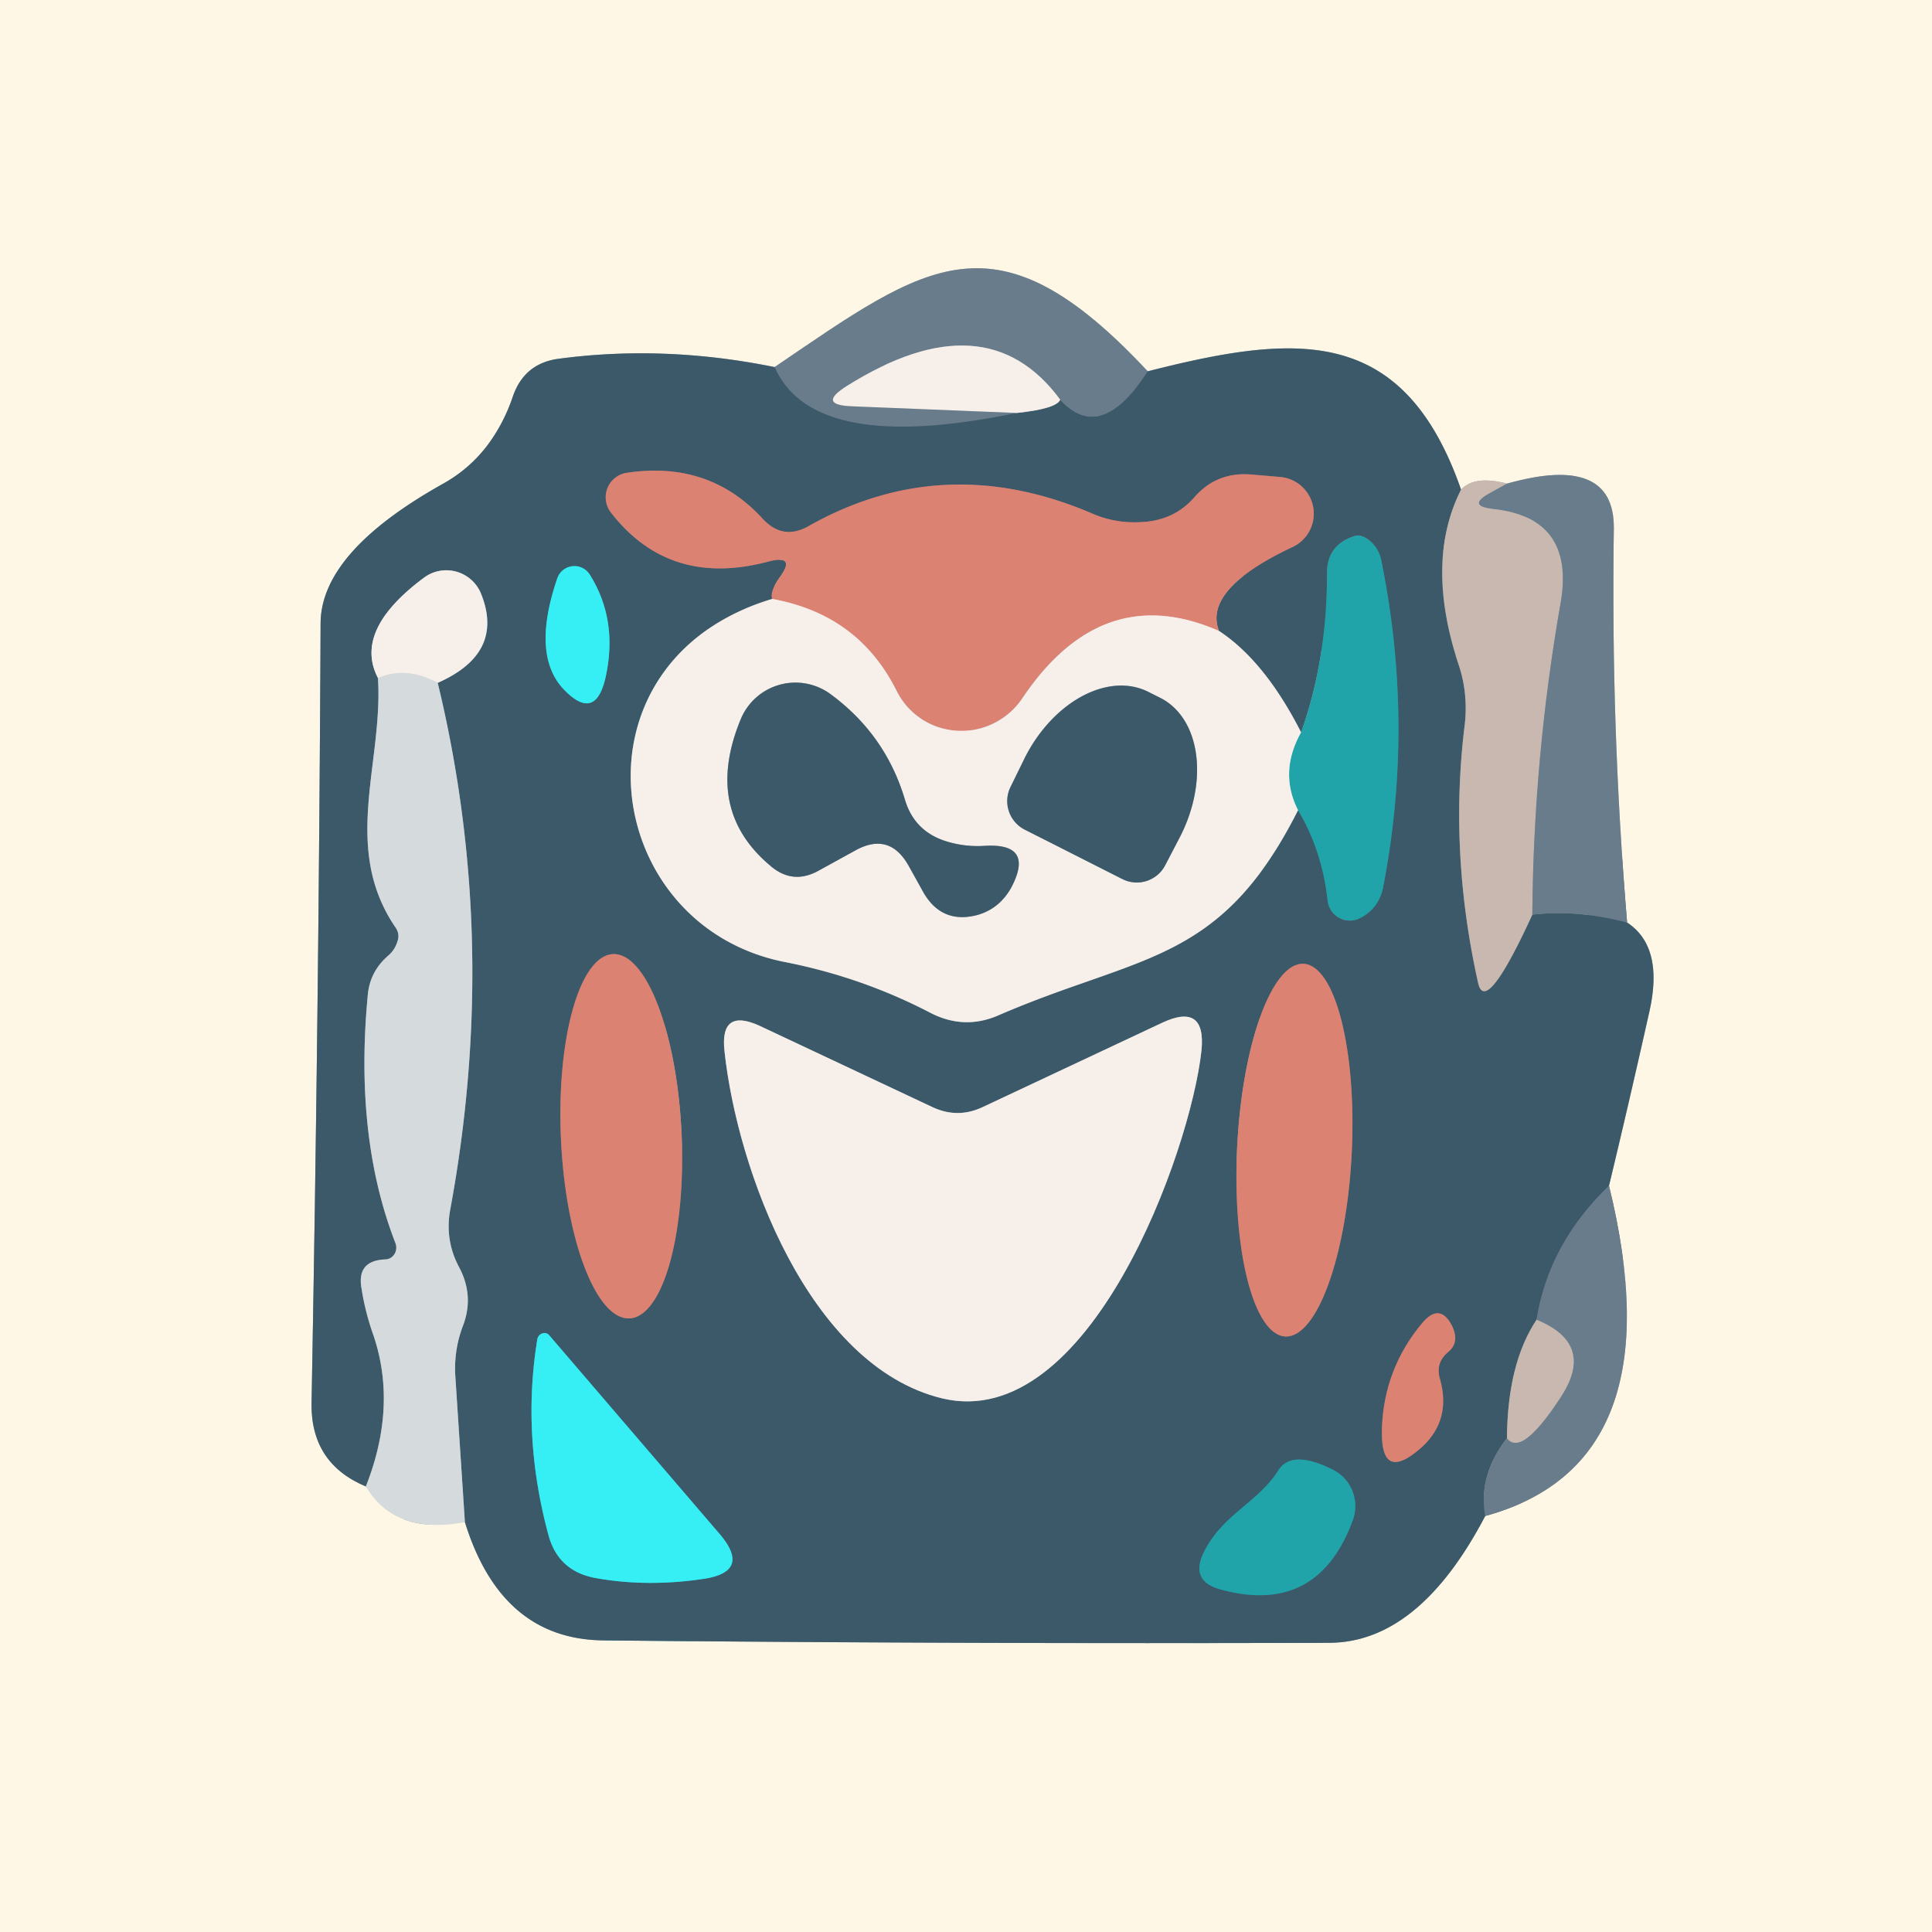<?xml version="1.0" encoding="UTF-8" standalone="no"?>
<!DOCTYPE svg PUBLIC "-//W3C//DTD SVG 1.1//EN" "http://www.w3.org/Graphics/SVG/1.1/DTD/svg11.dtd">
<svg xmlns="http://www.w3.org/2000/svg" version="1.1" viewBox="0.00 0.00 32.00 32.00">
<rect x="0.00" y="0.00" width="32.00" height="32.00" fill="#333333" stroke="none"/>
<g stroke-width="2.00" fill="none" stroke-linecap="butt">
<path stroke="#9da8a8" vector-effect="non-scaling-stroke" d="
  M 12.83 6.08
  Q 11.01 5.71 9.27 5.94
  Q 8.68 6.01 8.49 6.58
  Q 8.34 7.02 8.07 7.38
  Q 7.78 7.76 7.36 8.00
  Q 5.31 9.14 5.31 10.33
  Q 5.28 16.77 5.16 23.25
  Q 5.15 24.24 6.06 24.62"
/>
<path stroke="#eae9e1" vector-effect="non-scaling-stroke" d="
  M 6.06 24.62
  Q 6.54 25.43 7.70 25.21"
/>
<path stroke="#9da8a8" vector-effect="non-scaling-stroke" d="
  M 7.70 25.21
  Q 8.30 27.15 9.99 27.17
  Q 16.00 27.23 22.01 27.21
  Q 23.50 27.21 24.60 25.11"
/>
<path stroke="#b4bab8" vector-effect="non-scaling-stroke" d="
  M 24.60 25.11
  Q 27.78 24.24 26.65 19.64"
/>
<path stroke="#9da8a8" vector-effect="non-scaling-stroke" d="
  M 26.65 19.64
  Q 26.98 18.27 27.32 16.75
  Q 27.56 15.68 26.95 15.28"
/>
<path stroke="#b4bab8" vector-effect="non-scaling-stroke" d="
  M 26.95 15.28
  Q 26.68 12.06 26.73 8.75
  Q 26.74 7.51 24.96 8.01"
/>
<path stroke="#e4d8ca" vector-effect="non-scaling-stroke" d="
  M 24.96 8.01
  Q 24.42 7.87 24.20 8.11"
/>
<path stroke="#9da8a8" vector-effect="non-scaling-stroke" d="
  M 24.20 8.11
  C 23.24 5.36 21.45 5.53 19.01 6.15"
/>
<path stroke="#b4bab8" vector-effect="non-scaling-stroke" d="
  M 19.01 6.15
  C 16.49 3.45 15.36 4.36 12.83 6.08"
/>
<path stroke="#536b7b" vector-effect="non-scaling-stroke" d="
  M 19.01 6.15
  Q 18.24 7.36 17.56 6.62"
/>
<path stroke="#b0b6bb" vector-effect="non-scaling-stroke" d="
  M 17.56 6.62
  Q 16.33 4.95 14.03 6.39
  Q 13.52 6.71 14.12 6.73
  L 16.84 6.84"
/>
<path stroke="#536b7b" vector-effect="non-scaling-stroke" d="
  M 16.84 6.84
  Q 13.47 7.54 12.83 6.08"
/>
<path stroke="#99a4aa" vector-effect="non-scaling-stroke" d="
  M 16.84 6.84
  Q 17.50 6.77 17.56 6.62"
/>
<path stroke="#83898d" vector-effect="non-scaling-stroke" d="
  M 24.20 8.11
  Q 23.59 9.32 24.17 11.04
  A 2.35 2.23 -51.7 0 1 24.26 12.01
  Q 24.00 14.11 24.48 16.27
  Q 24.60 16.85 25.38 15.15"
/>
<path stroke="#536b7b" vector-effect="non-scaling-stroke" d="
  M 25.38 15.15
  Q 26.11 15.06 26.95 15.28"
/>
<path stroke="#536b7b" vector-effect="non-scaling-stroke" d="
  M 26.65 19.64
  Q 25.65 20.60 25.45 21.86"
/>
<path stroke="#83898d" vector-effect="non-scaling-stroke" d="
  M 25.45 21.86
  Q 24.97 22.58 24.96 23.82"
/>
<path stroke="#536b7b" vector-effect="non-scaling-stroke" d="
  M 24.96 23.82
  Q 24.48 24.44 24.60 25.11"
/>
<path stroke="#899aa3" vector-effect="non-scaling-stroke" d="
  M 7.70 25.21
  L 7.54 22.77
  Q 7.52 22.36 7.66 21.98
  Q 7.86 21.48 7.61 21.00
  Q 7.36 20.54 7.46 20.02
  Q 8.28 15.57 7.25 11.31"
/>
<path stroke="#99a4aa" vector-effect="non-scaling-stroke" d="
  M 7.25 11.31
  Q 8.36 10.82 7.97 9.84
  A 0.62 0.62 0.0 0 0 7.02 9.57
  Q 5.85 10.44 6.26 11.23"
/>
<path stroke="#899aa3" vector-effect="non-scaling-stroke" d="
  M 6.26 11.23
  C 6.35 12.63 5.65 14.04 6.55 15.36
  Q 6.62 15.46 6.59 15.57
  Q 6.55 15.72 6.44 15.82
  Q 6.12 16.09 6.09 16.50
  Q 5.87 18.84 6.55 20.59
  A 0.20 0.19 78.1 0 1 6.38 20.86
  Q 5.90 20.88 5.99 21.35
  A 4.55 3.53 37.8 0 0 6.19 22.13
  Q 6.58 23.30 6.06 24.62"
/>
<path stroke="#999a9d" vector-effect="non-scaling-stroke" d="
  M 24.96 23.82
  Q 25.20 24.14 25.85 23.14
  Q 26.43 22.26 25.45 21.86"
/>
<path stroke="#999a9d" vector-effect="non-scaling-stroke" d="
  M 24.96 8.01
  L 24.69 8.16
  Q 24.28 8.38 24.74 8.43
  Q 26.09 8.58 25.85 9.98
  Q 25.40 12.54 25.38 15.15"
/>
<path stroke="#e6e5e3" vector-effect="non-scaling-stroke" d="
  M 7.25 11.31
  Q 6.73 11.03 6.26 11.23"
/>
<path stroke="#99a4aa" vector-effect="non-scaling-stroke" d="
  M 12.79 9.92
  C 9.36 10.95 9.93 15.31 12.98 15.93
  Q 14.27 16.18 15.42 16.78
  Q 15.97 17.06 16.53 16.82
  C 18.88 15.80 20.21 15.98 21.50 13.42"
/>
<path stroke="#2e7f8a" vector-effect="non-scaling-stroke" d="
  M 21.50 13.42
  Q 21.90 14.09 21.99 14.92
  A 0.37 0.37 0.0 0 0 22.52 15.21
  Q 22.84 15.05 22.91 14.69
  Q 23.43 12.00 22.88 9.29
  Q 22.84 9.08 22.68 8.95
  Q 22.54 8.84 22.43 8.88
  Q 21.97 9.03 21.98 9.51
  Q 21.98 10.92 21.55 12.13"
/>
<path stroke="#99a4aa" vector-effect="non-scaling-stroke" d="
  M 21.55 12.13
  Q 20.95 10.95 20.19 10.45"
/>
<path stroke="#8c6e6f" vector-effect="non-scaling-stroke" d="
  M 20.19 10.45
  Q 19.92 9.76 21.41 9.06
  A 0.61 0.61 0.0 0 0 21.20 7.90
  L 20.73 7.86
  Q 20.15 7.81 19.78 8.24
  Q 19.47 8.59 19.00 8.64
  Q 18.52 8.69 18.10 8.51
  Q 15.64 7.45 13.40 8.71
  Q 12.97 8.96 12.63 8.59
  Q 11.75 7.63 10.39 7.83
  A 0.41 0.41 0.0 0 0 10.12 8.49
  Q 11.09 9.74 12.73 9.30
  Q 13.20 9.18 12.91 9.57
  Q 12.75 9.80 12.79 9.92"
/>
<path stroke="#e9b9af" vector-effect="non-scaling-stroke" d="
  M 20.19 10.45
  Q 18.25 9.60 16.93 11.57
  A 1.21 1.20 -41.3 0 1 14.85 11.44
  Q 14.22 10.18 12.79 9.92"
/>
<path stroke="#8bcaca" vector-effect="non-scaling-stroke" d="
  M 21.50 13.42
  Q 21.18 12.79 21.55 12.13"
/>
<path stroke="#39a4b0" vector-effect="non-scaling-stroke" d="
  M 10.03 11.22
  Q 10.24 10.27 9.77 9.52
  A 0.30 0.30 0.0 0 0 9.23 9.58
  Q 8.80 10.84 9.33 11.41
  Q 9.86 11.97 10.03 11.22"
/>
<path stroke="#8c6e6f" vector-effect="non-scaling-stroke" d="
  M 10.427 21.837
  A 3.02 1.00 87.4 0 0 11.289 18.775
  A 3.02 1.00 87.4 0 0 10.153 15.803
  A 3.02 1.00 87.4 0 0 9.291 18.865
  A 3.02 1.00 87.4 0 0 10.427 21.837"
/>
<path stroke="#8c6e6f" vector-effect="non-scaling-stroke" d="
  M 21.289 22.136
  A 3.09 0.95 92.8 0 0 22.389 19.096
  A 3.09 0.95 92.8 0 0 21.591 15.964
  A 3.09 0.95 92.8 0 0 20.491 19.004
  A 3.09 0.95 92.8 0 0 21.289 22.136"
/>
<path stroke="#99a4aa" vector-effect="non-scaling-stroke" d="
  M 15.45 18.34
  L 12.58 16.99
  Q 11.92 16.69 12.00 17.41
  C 12.21 19.37 13.39 22.62 15.60 23.16
  C 18.04 23.75 19.72 19.07 19.90 17.40
  Q 19.98 16.60 19.25 16.94
  L 16.27 18.34
  Q 15.86 18.53 15.45 18.34"
/>
<path stroke="#8c6e6f" vector-effect="non-scaling-stroke" d="
  M 23.99 22.39
  Q 24.18 22.23 24.05 21.96
  Q 23.85 21.57 23.56 21.91
  Q 22.93 22.66 22.89 23.64
  Q 22.85 24.60 23.56 23.96
  Q 24.04 23.51 23.85 22.84
  Q 23.77 22.57 23.99 22.39"
/>
<path stroke="#39a4b0" vector-effect="non-scaling-stroke" d="
  M 9.10 22.12
  A 0.12 0.11 -61.0 0 0 8.90 22.18
  Q 8.64 23.77 9.08 25.41
  Q 9.24 26.03 9.88 26.14
  Q 10.73 26.29 11.66 26.15
  Q 12.44 26.03 11.93 25.42
  L 9.10 22.12"
/>
<path stroke="#2e7f8a" vector-effect="non-scaling-stroke" d="
  M 21.17 24.36
  C 20.83 24.89 20.26 25.08 19.95 25.69
  Q 19.69 26.19 20.23 26.33
  Q 21.83 26.76 22.41 25.17
  A 0.68 0.67 -67.5 0 0 22.07 24.34
  Q 21.39 24.00 21.17 24.36"
/>
<path stroke="#99a4aa" vector-effect="non-scaling-stroke" d="
  M 14.99 13.25
  Q 14.67 12.17 13.76 11.50
  A 0.98 0.98 0.0 0 0 12.27 11.91
  Q 11.65 13.41 12.76 14.34
  Q 13.13 14.66 13.56 14.42
  L 14.16 14.09
  Q 14.73 13.77 15.05 14.34
  L 15.30 14.79
  Q 15.60 15.30 16.17 15.16
  Q 16.55 15.06 16.75 14.70
  Q 17.14 13.96 16.31 14.01
  Q 15.99 14.03 15.69 13.94
  Q 15.15 13.78 14.99 13.25"
/>
<path stroke="#99a4aa" vector-effect="non-scaling-stroke" d="
  M 16.97 13.74
  L 18.59 14.56
  A 0.53 0.53 0.0 0 0 19.30 14.33
  L 19.55 13.85
  A 1.89 1.33 -63.1 0 0 19.22 11.56
  L 19.02 11.46
  A 1.89 1.33 -63.1 0 0 16.98 12.54
  L 16.74 13.03
  A 0.53 0.53 0.0 0 0 16.97 13.74"
/>
</g>
<path fill="#fef7e5" d="
  M 0.00 0.00
  L 32.00 0.00
  L 32.00 32.00
  L 0.00 32.00
  L 0.00 0.00
  Z
  M 12.83 6.08
  Q 11.01 5.71 9.27 5.94
  Q 8.68 6.01 8.49 6.58
  Q 8.34 7.02 8.07 7.38
  Q 7.78 7.76 7.36 8.00
  Q 5.31 9.14 5.31 10.33
  Q 5.28 16.77 5.16 23.25
  Q 5.15 24.24 6.06 24.62
  Q 6.54 25.43 7.70 25.21
  Q 8.30 27.15 9.99 27.17
  Q 16.00 27.23 22.01 27.21
  Q 23.50 27.21 24.60 25.11
  Q 27.78 24.24 26.65 19.64
  Q 26.98 18.27 27.32 16.75
  Q 27.56 15.68 26.95 15.28
  Q 26.68 12.06 26.73 8.75
  Q 26.74 7.51 24.96 8.01
  Q 24.42 7.87 24.20 8.11
  C 23.24 5.36 21.45 5.53 19.01 6.15
  C 16.49 3.45 15.36 4.36 12.83 6.08
  Z"
/>
<path fill="#697c8b" d="
  M 19.01 6.15
  Q 18.24 7.36 17.56 6.62
  Q 16.33 4.95 14.03 6.39
  Q 13.52 6.71 14.12 6.73
  L 16.84 6.84
  Q 13.47 7.54 12.83 6.08
  C 15.36 4.36 16.49 3.45 19.01 6.15
  Z"
/>
<path fill="#3c596a" d="
  M 12.83 6.08
  Q 13.47 7.54 16.84 6.84
  Q 17.50 6.77 17.56 6.62
  Q 18.24 7.36 19.01 6.15
  C 21.45 5.53 23.24 5.36 24.20 8.11
  Q 23.59 9.32 24.17 11.04
  A 2.35 2.23 -51.7 0 1 24.26 12.01
  Q 24.00 14.11 24.48 16.27
  Q 24.60 16.85 25.38 15.15
  Q 26.11 15.06 26.95 15.28
  Q 27.56 15.68 27.32 16.75
  Q 26.98 18.27 26.65 19.64
  Q 25.65 20.60 25.45 21.86
  Q 24.97 22.58 24.96 23.82
  Q 24.48 24.44 24.60 25.11
  Q 23.50 27.21 22.01 27.21
  Q 16.00 27.23 9.99 27.17
  Q 8.30 27.15 7.70 25.21
  L 7.54 22.77
  Q 7.52 22.36 7.66 21.98
  Q 7.86 21.48 7.61 21.00
  Q 7.36 20.54 7.46 20.02
  Q 8.28 15.57 7.25 11.31
  Q 8.36 10.82 7.97 9.84
  A 0.62 0.62 0.0 0 0 7.02 9.57
  Q 5.85 10.44 6.26 11.23
  C 6.35 12.63 5.65 14.04 6.55 15.36
  Q 6.62 15.46 6.59 15.57
  Q 6.55 15.72 6.44 15.82
  Q 6.12 16.09 6.09 16.50
  Q 5.87 18.84 6.55 20.59
  A 0.20 0.19 78.1 0 1 6.38 20.86
  Q 5.90 20.88 5.99 21.35
  A 4.55 3.53 37.8 0 0 6.19 22.13
  Q 6.58 23.30 6.06 24.62
  Q 5.15 24.24 5.16 23.25
  Q 5.28 16.77 5.31 10.33
  Q 5.31 9.14 7.36 8.00
  Q 7.78 7.76 8.07 7.38
  Q 8.34 7.02 8.49 6.58
  Q 8.68 6.01 9.27 5.94
  Q 11.01 5.71 12.83 6.08
  Z
  M 12.79 9.92
  C 9.36 10.95 9.93 15.31 12.98 15.93
  Q 14.27 16.18 15.42 16.78
  Q 15.97 17.06 16.53 16.82
  C 18.88 15.80 20.21 15.98 21.50 13.42
  Q 21.90 14.09 21.99 14.92
  A 0.37 0.37 0.0 0 0 22.52 15.21
  Q 22.84 15.05 22.91 14.69
  Q 23.43 12.00 22.88 9.29
  Q 22.84 9.08 22.68 8.95
  Q 22.54 8.84 22.43 8.88
  Q 21.97 9.03 21.98 9.51
  Q 21.98 10.92 21.55 12.13
  Q 20.95 10.95 20.19 10.45
  Q 19.92 9.76 21.41 9.06
  A 0.61 0.61 0.0 0 0 21.20 7.90
  L 20.73 7.86
  Q 20.15 7.81 19.78 8.24
  Q 19.47 8.59 19.00 8.64
  Q 18.52 8.69 18.10 8.51
  Q 15.64 7.45 13.40 8.71
  Q 12.97 8.96 12.63 8.59
  Q 11.75 7.63 10.39 7.83
  A 0.41 0.41 0.0 0 0 10.12 8.49
  Q 11.09 9.74 12.73 9.30
  Q 13.20 9.18 12.91 9.57
  Q 12.75 9.80 12.79 9.92
  Z
  M 10.03 11.22
  Q 10.24 10.27 9.77 9.52
  A 0.30 0.30 0.0 0 0 9.23 9.58
  Q 8.80 10.84 9.33 11.41
  Q 9.86 11.97 10.03 11.22
  Z
  M 10.427 21.837
  A 3.02 1.00 87.4 0 0 11.289 18.775
  A 3.02 1.00 87.4 0 0 10.153 15.803
  A 3.02 1.00 87.4 0 0 9.291 18.865
  A 3.02 1.00 87.4 0 0 10.427 21.837
  Z
  M 21.289 22.136
  A 3.09 0.95 92.8 0 0 22.389 19.096
  A 3.09 0.95 92.8 0 0 21.591 15.964
  A 3.09 0.95 92.8 0 0 20.491 19.004
  A 3.09 0.95 92.8 0 0 21.289 22.136
  Z
  M 15.45 18.34
  L 12.58 16.99
  Q 11.92 16.69 12.00 17.41
  C 12.21 19.37 13.39 22.62 15.60 23.16
  C 18.04 23.75 19.72 19.07 19.90 17.40
  Q 19.98 16.60 19.25 16.94
  L 16.27 18.34
  Q 15.86 18.53 15.45 18.34
  Z
  M 23.99 22.39
  Q 24.18 22.23 24.05 21.96
  Q 23.85 21.57 23.56 21.91
  Q 22.93 22.66 22.89 23.64
  Q 22.85 24.60 23.56 23.96
  Q 24.04 23.51 23.85 22.84
  Q 23.77 22.57 23.99 22.39
  Z
  M 9.10 22.12
  A 0.12 0.11 -61.0 0 0 8.90 22.18
  Q 8.64 23.77 9.08 25.41
  Q 9.24 26.03 9.88 26.14
  Q 10.73 26.29 11.66 26.15
  Q 12.44 26.03 11.93 25.42
  L 9.10 22.12
  Z
  M 21.17 24.36
  C 20.83 24.89 20.26 25.08 19.95 25.69
  Q 19.69 26.19 20.23 26.33
  Q 21.83 26.76 22.41 25.17
  A 0.68 0.67 -67.5 0 0 22.07 24.34
  Q 21.39 24.00 21.17 24.36
  Z"
/>
<path fill="#f6efea" d="
  M 17.56 6.62
  Q 17.50 6.77 16.84 6.84
  L 14.12 6.73
  Q 13.52 6.71 14.03 6.39
  Q 16.33 4.95 17.56 6.62
  Z"
/>
<path fill="#dc8273" d="
  M 20.19 10.45
  Q 18.25 9.60 16.93 11.57
  A 1.21 1.20 -41.3 0 1 14.85 11.44
  Q 14.22 10.18 12.79 9.92
  Q 12.75 9.80 12.91 9.57
  Q 13.20 9.18 12.73 9.30
  Q 11.09 9.74 10.12 8.49
  A 0.41 0.41 0.0 0 1 10.39 7.83
  Q 11.75 7.63 12.63 8.59
  Q 12.97 8.96 13.40 8.71
  Q 15.64 7.45 18.10 8.51
  Q 18.52 8.69 19.00 8.64
  Q 19.47 8.59 19.78 8.24
  Q 20.15 7.81 20.73 7.86
  L 21.20 7.90
  A 0.61 0.61 0.0 0 1 21.41 9.06
  Q 19.92 9.76 20.19 10.45
  Z"
/>
<path fill="#c9b8af" d="
  M 24.20 8.11
  Q 24.42 7.87 24.96 8.01
  L 24.69 8.16
  Q 24.28 8.38 24.74 8.43
  Q 26.09 8.58 25.85 9.98
  Q 25.40 12.54 25.38 15.15
  Q 24.60 16.85 24.48 16.27
  Q 24.00 14.11 24.26 12.01
  A 2.35 2.23 -51.7 0 0 24.17 11.04
  Q 23.59 9.32 24.20 8.11
  Z"
/>
<path fill="#697c8b" d="
  M 24.96 8.01
  Q 26.74 7.51 26.73 8.75
  Q 26.68 12.06 26.95 15.28
  Q 26.11 15.06 25.38 15.15
  Q 25.40 12.54 25.85 9.98
  Q 26.09 8.58 24.74 8.43
  Q 24.28 8.38 24.69 8.16
  L 24.96 8.01
  Z"
/>
<path fill="#20a4a9" d="
  M 21.50 13.42
  Q 21.18 12.79 21.55 12.13
  Q 21.98 10.92 21.98 9.51
  Q 21.97 9.03 22.43 8.88
  Q 22.54 8.84 22.68 8.95
  Q 22.84 9.08 22.88 9.29
  Q 23.43 12.00 22.91 14.69
  Q 22.84 15.05 22.52 15.21
  A 0.37 0.37 0.0 0 1 21.99 14.92
  Q 21.90 14.09 21.50 13.42
  Z"
/>
<path fill="#f6efea" d="
  M 7.25 11.31
  Q 6.73 11.03 6.26 11.23
  Q 5.85 10.44 7.02 9.57
  A 0.62 0.62 0.0 0 1 7.97 9.84
  Q 8.36 10.82 7.25 11.31
  Z"
/>
<path fill="#36eff5" d="
  M 10.03 11.22
  Q 9.86 11.97 9.33 11.41
  Q 8.80 10.84 9.23 9.58
  A 0.30 0.30 0.0 0 1 9.77 9.52
  Q 10.24 10.27 10.03 11.22
  Z"
/>
<path fill="#f6efea" d="
  M 12.79 9.92
  Q 14.22 10.18 14.85 11.44
  A 1.21 1.20 -41.3 0 0 16.93 11.57
  Q 18.25 9.60 20.19 10.45
  Q 20.95 10.95 21.55 12.13
  Q 21.18 12.79 21.50 13.42
  C 20.21 15.98 18.88 15.80 16.53 16.82
  Q 15.97 17.06 15.42 16.78
  Q 14.27 16.18 12.98 15.93
  C 9.93 15.31 9.36 10.95 12.79 9.92
  Z
  M 14.99 13.25
  Q 14.67 12.17 13.76 11.50
  A 0.98 0.98 0.0 0 0 12.27 11.91
  Q 11.65 13.41 12.76 14.34
  Q 13.13 14.66 13.56 14.42
  L 14.16 14.09
  Q 14.73 13.77 15.05 14.34
  L 15.30 14.79
  Q 15.60 15.30 16.17 15.16
  Q 16.55 15.06 16.75 14.70
  Q 17.14 13.96 16.31 14.01
  Q 15.99 14.03 15.69 13.94
  Q 15.15 13.78 14.99 13.25
  Z
  M 16.97 13.74
  L 18.59 14.56
  A 0.53 0.53 0.0 0 0 19.30 14.33
  L 19.55 13.85
  A 1.89 1.33 -63.1 0 0 19.22 11.56
  L 19.02 11.46
  A 1.89 1.33 -63.1 0 0 16.98 12.54
  L 16.74 13.03
  A 0.53 0.53 0.0 0 0 16.97 13.74
  Z"
/>
<path fill="#d5dadc" d="
  M 6.26 11.23
  Q 6.73 11.03 7.25 11.31
  Q 8.28 15.57 7.46 20.02
  Q 7.36 20.54 7.61 21.00
  Q 7.86 21.48 7.66 21.98
  Q 7.52 22.36 7.54 22.77
  L 7.70 25.21
  Q 6.54 25.43 6.06 24.62
  Q 6.58 23.30 6.19 22.13
  A 4.55 3.53 37.8 0 1 5.99 21.35
  Q 5.90 20.88 6.38 20.86
  A 0.20 0.19 78.1 0 0 6.55 20.59
  Q 5.87 18.84 6.09 16.50
  Q 6.12 16.09 6.44 15.82
  Q 6.55 15.72 6.59 15.57
  Q 6.62 15.46 6.55 15.36
  C 5.65 14.04 6.35 12.63 6.26 11.23
  Z"
/>
<path fill="#3c596a" d="
  M 15.69 13.94
  Q 15.99 14.03 16.31 14.01
  Q 17.14 13.96 16.75 14.70
  Q 16.55 15.06 16.17 15.16
  Q 15.60 15.30 15.30 14.79
  L 15.05 14.34
  Q 14.73 13.77 14.16 14.09
  L 13.56 14.42
  Q 13.13 14.66 12.76 14.34
  Q 11.65 13.41 12.27 11.91
  A 0.98 0.98 0.0 0 1 13.76 11.50
  Q 14.67 12.17 14.99 13.25
  Q 15.15 13.78 15.69 13.94
  Z"
/>
<path fill="#3c596a" d="
  M 16.97 13.74
  A 0.53 0.53 0.0 0 1 16.74 13.03
  L 16.98 12.54
  A 1.89 1.33 -63.1 0 1 19.02 11.46
  L 19.22 11.56
  A 1.89 1.33 -63.1 0 1 19.55 13.85
  L 19.30 14.33
  A 0.53 0.53 0.0 0 1 18.59 14.56
  L 16.97 13.74
  Z"
/>
<ellipse fill="#dc8273" cx="0.00" cy="0.00" transform="translate(10.29,18.82) rotate(87.4)" rx="3.02" ry="1.00"/>
<ellipse fill="#dc8273" cx="0.00" cy="0.00" transform="translate(21.44,19.05) rotate(92.8)" rx="3.09" ry="0.95"/>
<path fill="#f6efea" d="
  M 16.27 18.34
  L 19.25 16.94
  Q 19.98 16.60 19.90 17.40
  C 19.72 19.07 18.04 23.75 15.60 23.16
  C 13.39 22.62 12.21 19.37 12.00 17.41
  Q 11.92 16.69 12.58 16.99
  L 15.45 18.34
  Q 15.86 18.53 16.27 18.34
  Z"
/>
<path fill="#697c8b" d="
  M 26.65 19.64
  Q 27.78 24.24 24.60 25.11
  Q 24.48 24.44 24.96 23.82
  Q 25.20 24.14 25.85 23.14
  Q 26.43 22.26 25.45 21.86
  Q 25.65 20.60 26.65 19.64
  Z"
/>
<path fill="#dc8273" d="
  M 23.85 22.84
  Q 24.04 23.51 23.56 23.96
  Q 22.85 24.60 22.89 23.64
  Q 22.93 22.66 23.56 21.91
  Q 23.85 21.57 24.05 21.96
  Q 24.18 22.23 23.99 22.39
  Q 23.77 22.57 23.85 22.84
  Z"
/>
<path fill="#36eff5" d="
  M 9.10 22.12
  L 11.93 25.42
  Q 12.44 26.03 11.66 26.15
  Q 10.73 26.29 9.88 26.14
  Q 9.24 26.03 9.08 25.41
  Q 8.64 23.77 8.90 22.18
  A 0.12 0.11 -61.0 0 1 9.10 22.12
  Z"
/>
<path fill="#c9b8af" d="
  M 25.45 21.86
  Q 26.43 22.26 25.85 23.14
  Q 25.20 24.14 24.96 23.82
  Q 24.97 22.58 25.45 21.86
  Z"
/>
<path fill="#20a4a9" d="
  M 21.17 24.36
  Q 21.39 24.00 22.07 24.34
  A 0.68 0.67 -67.5 0 1 22.41 25.17
  Q 21.83 26.76 20.23 26.33
  Q 19.69 26.19 19.95 25.69
  C 20.26 25.08 20.83 24.89 21.17 24.36
  Z"
/>
</svg>
